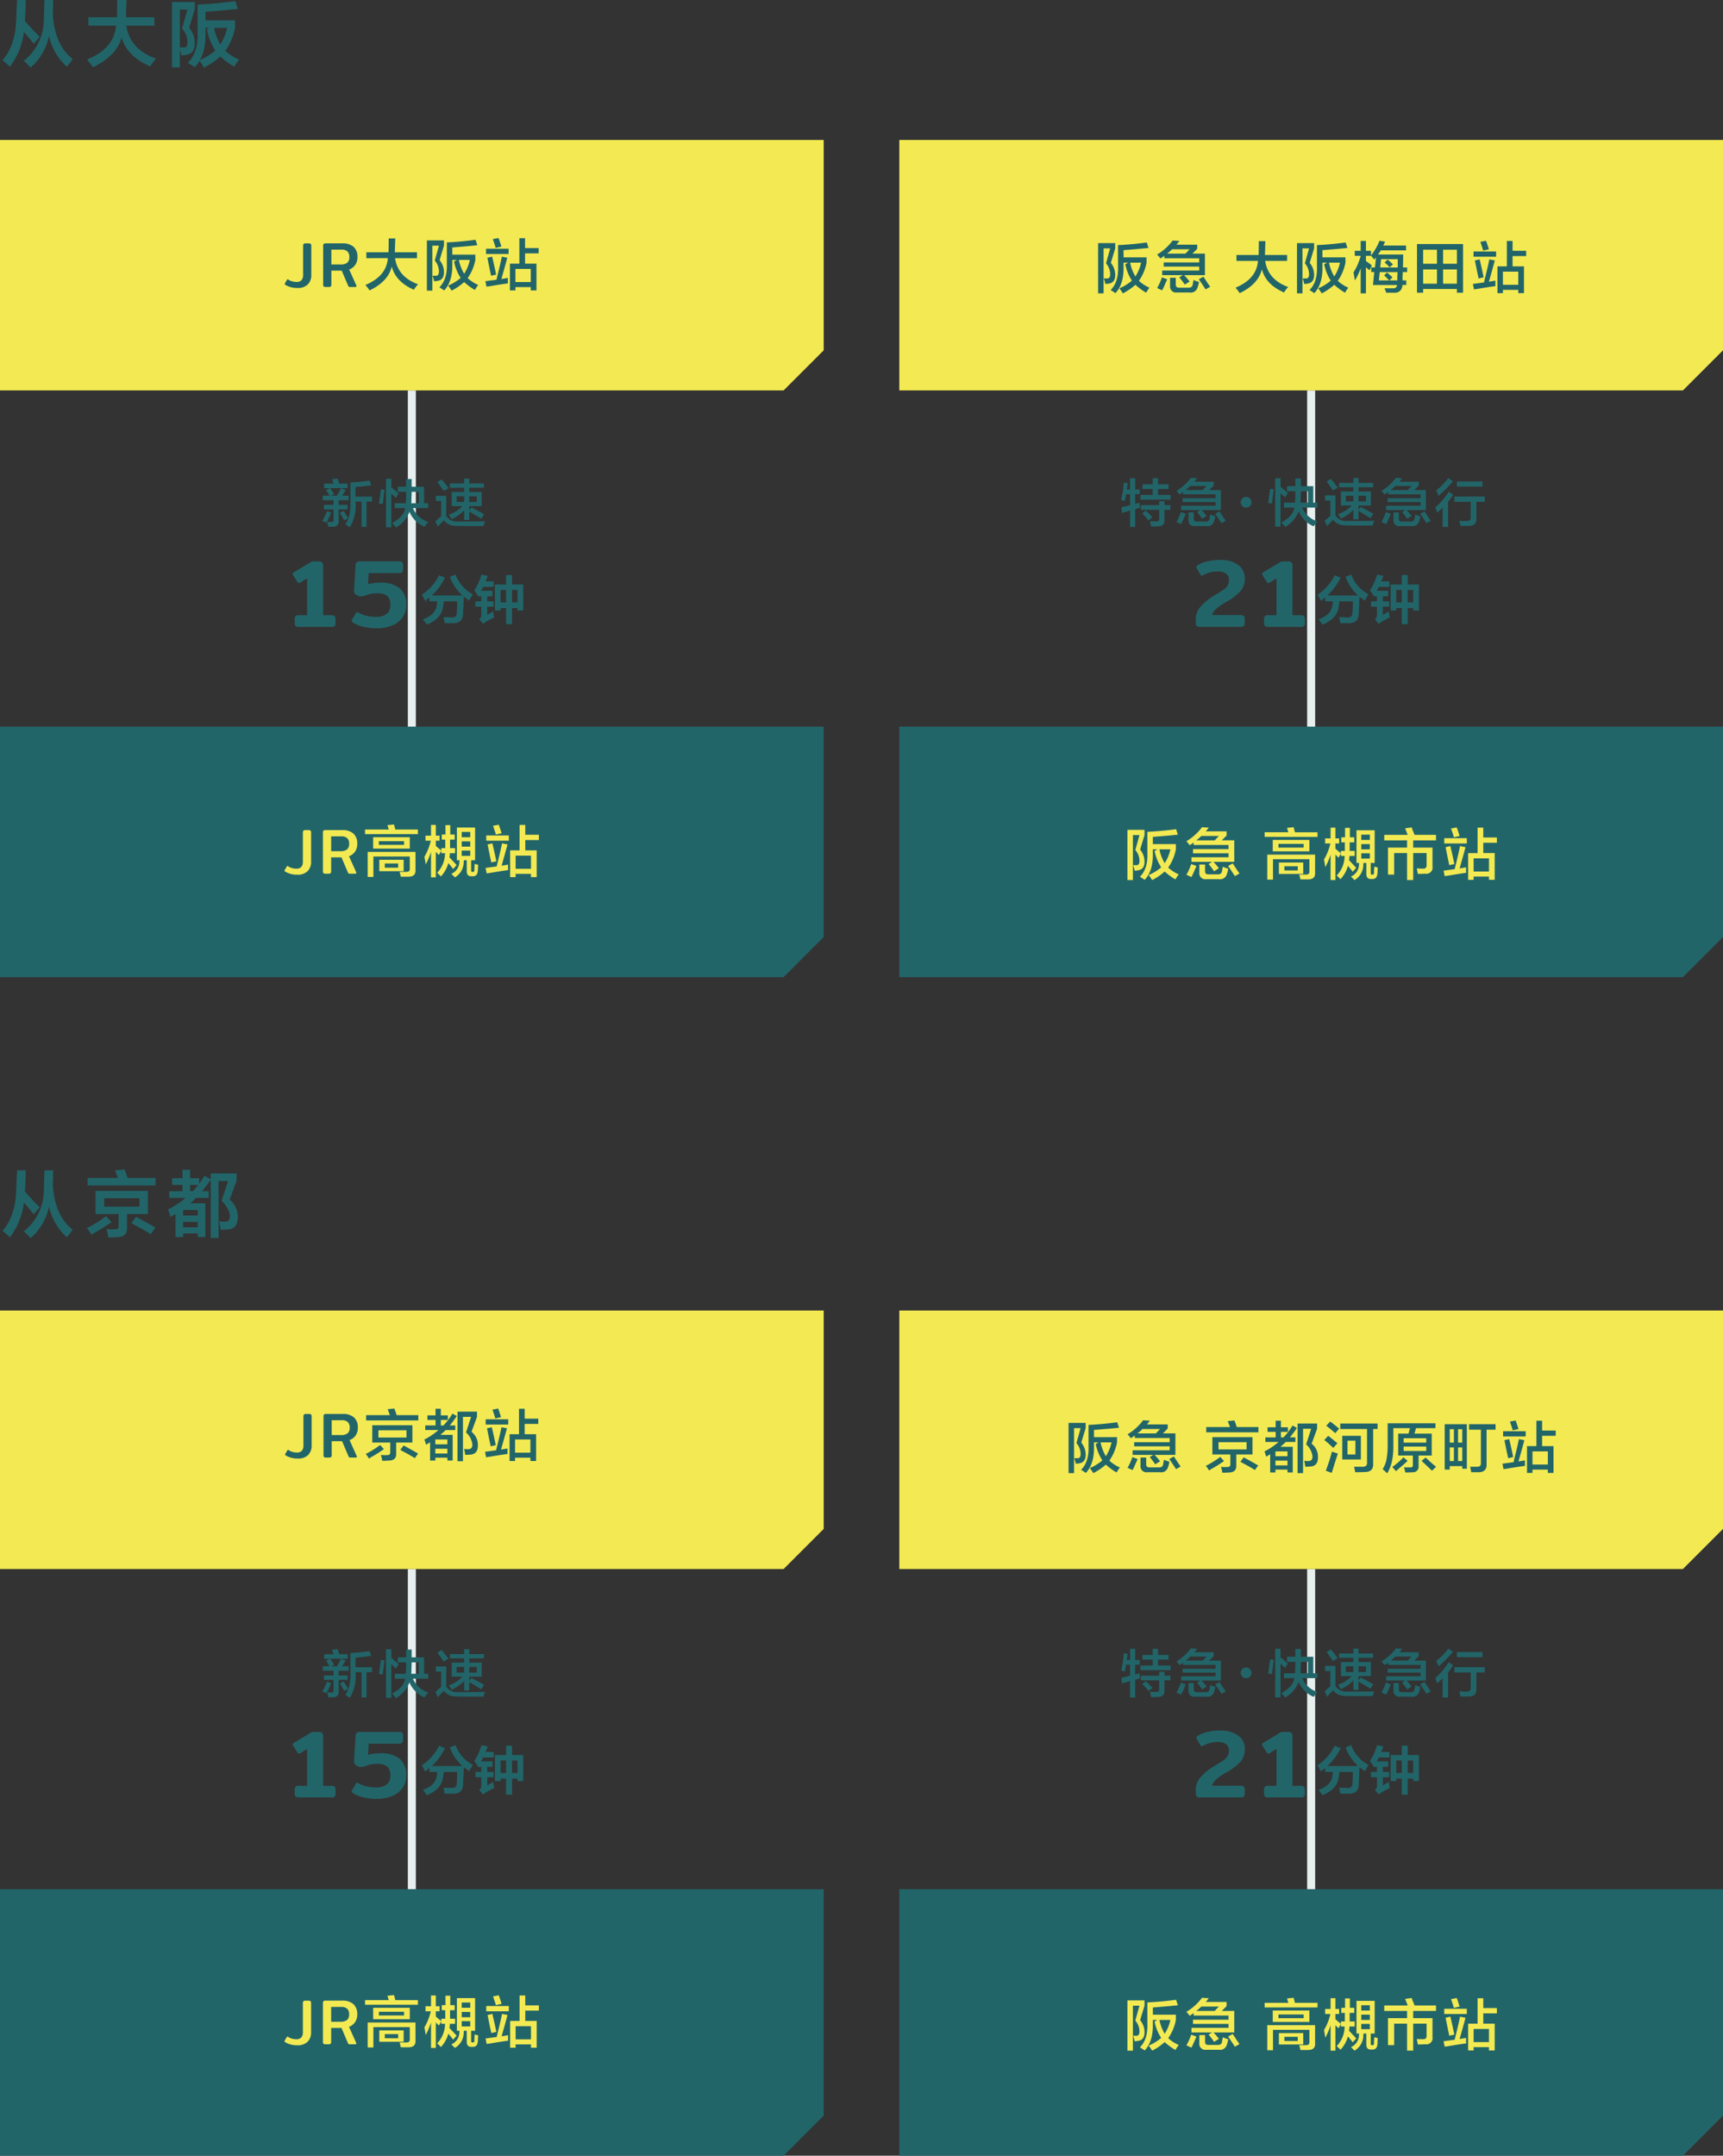 <svg xmlns="http://www.w3.org/2000/svg" viewBox="0 0 429.737 537.449"><rect x="0" y="0" width="429.737" height="537.449" fill="#333333" stroke="none"/><defs><style>.a{fill:none;stroke:#e8efef;stroke-width:2px}.a,.c{stroke-miterlimit:10}.b,.c{fill:#226569}.c{stroke:#226569;stroke-width:.2px}.d{fill:#f3ea53}</style></defs><path class="a" d="M102.72 181.162V97.338M327.017 181.162V97.338M102.72 471v-79.824M327.017 471v-79.824"/><path class="b" d="M81.41 130.283l-1.016-.406a16.4 16.4 0 001.168-2.438l1.016.356a19.629 19.629 0 01-1.168 2.488zm-.559-8.582v-1.117h2.336l-.152-.457a2.994 2.994 0 00-.254-.66l1.422-.153.406 1.27h2.082v1.116h-4.367q.507.663 1.015 1.473l-.761.406h1.472q.3-.507.864-1.574c-.035.068.016-.016.152-.254l1.168.406q-.457.762-.914 1.422h1.625v1.121h-2.488v1.168h2.234v1.117h-2.234v2.844a1.259 1.259 0 01-1.372 1.473h-.507a5.787 5.787 0 01-.661.051l-.152-.61c-.068-.3-.119-.525-.152-.66a6.149 6.149 0 00.914.051c.473.033.693-.152.66-.559v-2.59H80.8v-1.117h2.387V124.7H80.5v-1.12h1.726l-.3-.457a10.716 10.716 0 00-.609-.914l.965-.508zm5.027 8.024q-.3-.458-.812-1.371a9.632 9.632 0 00-.305-.508l.965-.457a4.313 4.313 0 01.356.609q.506.762.761 1.219zm4.322 1.625v-6.3h-1.529v.2a10.264 10.264 0 01-1.421 6.195c-.1-.068-.289-.185-.559-.355-.237-.17-.424-.305-.559-.407q1.371-1.774 1.27-5.535v-4.875q2.284-.1 4.773-.457l.407 1.168q-1.017.153-3 .356c-.406.035-.71.068-.914.1v2.387h4.114v1.219h-1.368v6.3zM95.465 125.662a4.547 4.547 0 00-.965-.1q.153-.863.356-2.489l.152-1.066.914.1q-.1.56-.254 1.93-.152 1.119-.203 1.625zm3.25-1.523q-.609-.61-1.117-1.067v8.379h-1.32v-12.086H97.6v2.335l.1-.152q.811.711 1.726 1.472zm-.254 2.539v-1.219h2.739q.1-1.116.1-2.844h-2.077v-1.269h2.082v-1.93h1.371v1.93h3.1v4.113h1.016v1.219h-3.809a6.35 6.35 0 003.809 3.453c-.069.1-.17.236-.305.406a4.1 4.1 0 00-.61.813 7 7 0 01-3.757-3.758 7.5 7.5 0 01-3.352 3.91c-.1-.135-.288-.356-.558-.66a3.554 3.554 0 01-.407-.457q2.944-1.573 3.25-3.707zm5.993-4.063h-1.778c0 .34-.017.813-.051 1.422 0 .645-.017 1.117-.05 1.422h1.879zM109.215 131.3l-.61-1.27a12.688 12.688 0 011.118-1.066 3.166 3.166 0 00.3-.254v-3.81h-1.32v-1.269h2.59v4.976a3.013 3.013 0 002.793 1.422q4.924 0 6.906-.05c-.17.439-.3.83-.406 1.167h-4.266q-1.626 0-2.59-.05a3.581 3.581 0 01-3-1.371 12.193 12.193 0 00-1.422 1.472c-.026.033-.06.069-.093.103zm1.473-8.887q-.357-.507-1.168-1.676c-.17-.236-.3-.422-.407-.558l1.067-.66c.1.136.27.355.508.66q.862 1.066 1.167 1.523zm1.523-.812v-1.067h3.555v-1.219h1.269v1.219h3.656v1.066h-3.656v1.066h3.1v3.5h-3.1v1.066l.559-.711q1.32.663 3.148 1.676l-.711 1.117q-.56-.354-2.031-1.218-.66-.405-.965-.61v2.133h-1.269v-2.387a9.9 9.9 0 01-3.1 2.184c-.068-.1-.187-.287-.356-.559a4.4 4.4 0 01-.355-.558 7.927 7.927 0 003.4-2.133h-2.691v-3.5h3.1V121.6zm1.676 2.132v1.422h1.879v-1.422zm5.027 0h-1.879v1.422h1.879zM73.732 156.056a1.042 1.042 0 01-.228-.756v-.912a.861.861 0 011.032-1.008H76.6v-9.192l-1.7 1.056a.484.484 0 01-.312.1.387.387 0 01-.36-.217L73.1 143.4a.636.636 0 01-.1-.312.434.434 0 01.264-.385l4.152-2.5a1.325 1.325 0 01.408-.191 2.416 2.416 0 01.552-.048H79.5a.926.926 0 011.08 1.056v12.36h2.088a1.081 1.081 0 01.792.227 1.127 1.127 0 01.216.781v.912a.83.83 0 01-1.008.983h-8.132a1.123 1.123 0 01-.804-.227zM90.565 156.248a7.64 7.64 0 01-2.592-1.092.473.473 0 01-.24-.385.752.752 0 01.144-.408l.864-1.488q.144-.264.336-.264a1.028 1.028 0 01.408.168 7.367 7.367 0 001.884.733 9.891 9.891 0 002.412.275 4.187 4.187 0 002.652-.731 2.632 2.632 0 00.924-2.2 2.828 2.828 0 00-.78-2.279 3.723 3.723 0 00-2.412-.648 7.4 7.4 0 00-3.048.552 3.1 3.1 0 01-1.056.192 1.962 1.962 0 01-1.3-.42 1.371 1.371 0 01-.456-1.213l.384-6.143a1.139 1.139 0 01.276-.709 1.087 1.087 0 01.78-.227h9.744a.861.861 0 011.032 1.008v.887a1.128 1.128 0 01-.228.793 1.081 1.081 0 01-.8.24h-7.536l-.168 2.76a9.462 9.462 0 011.4-.277 12.7 12.7 0 011.62-.107 7.681 7.681 0 014.8 1.32 5.068 5.068 0 011.7 4.271 5.2 5.2 0 01-.924 3.084 5.812 5.812 0 01-2.592 2 9.852 9.852 0 01-3.828.7 14.21 14.21 0 01-3.4-.392z"/><path class="c" d="M106.507 155.611q-.508-.711-.863-1.168 3.1-1.116 3.4-3.605a4.739 4.739 0 00.1-1.016h-1.929v-1.117q-.508.457-1.117.914a2.5 2.5 0 00-.2-.305 10.622 10.622 0 00-.558-1.015 12.212 12.212 0 004.215-4.774l1.269.559a14.4 14.4 0 01-3.4 4.469h8.176q-.052.711-.1 2.386-.1 1.475-.1 2.082-.053 2.286-2.438 2.235h-1.98a8.577 8.577 0 00-.254-1.27h.914c.508.035.88.051 1.117.051q1.218.051 1.269-1.269.1-1.624.1-2.946h-3.555a4.3 4.3 0 01-.05.559 6.041 6.041 0 01-.1.609q-.21 3.047-3.916 4.621zm10.461-6.043a11.331 11.331 0 01-4.621-5.687l1.218-.508a9.03 9.03 0 004.215 4.824q-.203.403-.812 1.371zM119.226 148.35q-.153-.253-.61-.864a2.162 2.162 0 01-.2-.3 13.919 13.919 0 001.727-3.809l1.371.254a3.2 3.2 0 00-.2.559q-.255.559-.356.863h2.082v1.168h-2.59q-.3.559-.66 1.168h2.945v1.168h-1.32v1.472h1.574v1.118h-1.574v2.336q.3-.153 1.016-.61c.236-.135.406-.236.508-.305v.1a8.477 8.477 0 00.2 1.219 19.917 19.917 0 00-2.032 1.066q-.355.254-.609.457l-.812-1.015a1.308 1.308 0 00.457-1.016v-2.234h-1.473v-1.118h1.473v-1.472h-.864v-.255a.044.044 0 00-.053.05zm7.109 7.16v-4.01h-1.574v.609h-1.219v-6.3h2.793v-2.336h1.265v2.336h2.8v6.3h-1.218v-.609H127.6v4.012zm-1.574-8.531v3.3h1.574v-3.3zm4.418 0H127.6v3.3h1.575z"/><path class="b" d="M195.439 243.611H0v-62.449h205.439v52.449l-10 10z"/><path class="d" d="M71.106 217.282a.235.235 0 01-.144-.208.445.445 0 01.08-.224l.464-.784c.064-.107.128-.16.192-.16a.33.33 0 01.208.1 3 3 0 00.9.408 4 4 0 001.12.153 1.556 1.556 0 001.224-.441 1.959 1.959 0 00.392-1.336v-7.248a.612.612 0 01.144-.448.637.637 0 01.464-.144h.832a.637.637 0 01.464.144.612.612 0 01.144.448v7.248a3.283 3.283 0 01-.864 2.392 3.462 3.462 0 01-2.592.888 5.622 5.622 0 01-3.028-.788zM80.681 217.682a.607.607 0 01-.137-.432v-9.712a.634.634 0 01.137-.448.6.6 0 01.456-.144h4.175a4.111 4.111 0 012.825.865 3.253 3.253 0 01.967 2.559 3.366 3.366 0 01-.527 1.912 3.21 3.21 0 01-1.536 1.193l1.775 3.935a.392.392 0 01.049.176q0 .24-.288.24h-1.312a.623.623 0 01-.305-.056.5.5 0 01-.175-.232l-1.617-3.792h-2.575v3.5a.611.611 0 01-.136.432.636.636 0 01-.473.144h-.847a.6.6 0 01-.456-.14zm4.219-5.472a2.581 2.581 0 001.648-.432 1.718 1.718 0 00.529-1.408 1.84 1.84 0 00-.48-1.407 2.071 2.071 0 00-1.456-.449h-2.548v3.7zM91.049 207.958v-1.148h5.906l-.328-1.094 1.641-.164q.163.6.328 1.258h5.633v1.148zm.656 10.664v-6.234h11.922v4.593q.054 1.532-1.641 1.586h-2.023a10.21 10.21 0 00-.219-.929.916.916 0 01-.055-.274h1.532q1.038.054.984-.765v-3.063h-9.078v5.086zm1.367-7.055v-2.843h9.133v2.843zm1.422-1.859v.93h6.289v-.93zm.11 7.492v-2.844h6.07v2.844zm1.367-1.914v1.039h3.336v-1.039zM109.466 213.153l-.766-.765v6.343h-1.2v-6.343a18.692 18.692 0 01-1.312 3.117q-.165-.984-.329-1.914a13.612 13.612 0 001.586-3.992h-1.315v-1.258h1.37v-2.68h1.2v2.68h.93v1.259h-.93v1.312l1.367 1.149zm.711-3.828v-1.258h.929v-2.351h1.2v2.351h1.094v1.258h-1.148v2.133h1.258v1.258h-1.31a4.777 4.777 0 01-.109 1.039l1.805 1.914-.875.984q-.494-.655-1.2-1.476a7.923 7.923 0 01-1.859 3.336 4.652 4.652 0 00-.6-.6l-.328-.328a7.094 7.094 0 001.966-4.869h-.93v-1.258h.985v-2.133zm7.437 9.133q-1.2.054-1.2-1.258v-2.734h-.714a5.184 5.184 0 00-.054.82 4.432 4.432 0 01-2.188 3.445l-.875-.875a3.356 3.356 0 001.969-2.625l.054-.765h-.656v-8.149h4.539v8.149h-.984v2.57q0 .382.328.328h.109c.219.036.347-.091.383-.383v-.656c.036-.364.055-.675.055-.929a1.255 1.255 0 01.437.109 1.827 1.827 0 01.438.109c0 .183-.019.474-.055.875a3.6 3.6 0 01-.054.821q-.165 1.147-1.149 1.148zm-2.461-11.047v1.313h2.133v-1.313zm0 2.352v1.312h2.133v-1.312zm0 2.3v1.312h2.133v-1.315zM121.383 217.747l-.273-1.367q1.313-.163.328-.055.984-.109 2.461-.328.109-.6.383-1.641.71-2.9.929-4.1l1.368.273q-.657 2.462-1.477 5.305l1.641-.273a8.4 8.4 0 000 1.367q-1.368.164-4.594.711a9.154 9.154 0 00-.766.108zm-.109-8.148v-1.313h5.633v1.314zm1.258 5.414q-.111-.548-.328-1.532-.384-1.914-.6-2.953l1.2-.273q.657 2.788.985 4.484zm1.148-6.946a1.7 1.7 0 01-.109-.382q-.219-.711-.6-1.805l1.422-.274q.382 1.04.711 2.133zm3.555 10.61v-6.672h2.351v-6.344h1.422v2.461h3.392v1.313h-3.391v2.57h2.844v6.672h-1.423v-.821h-3.83v.821zm1.367-5.36v3.283h3.828v-3.282zM195.439 391.176H0v-64.449h205.439v54.449l-10 10z"/><path class="b" d="M71.249 362.847a.235.235 0 01-.145-.208.436.436 0 01.081-.224l.463-.784c.065-.107.128-.16.193-.16a.338.338 0 01.208.095 3.009 3.009 0 00.895.409 4.051 4.051 0 001.12.152 1.559 1.559 0 001.224-.44 1.956 1.956 0 00.393-1.336V353.1a.615.615 0 01.143-.448.638.638 0 01.464-.144h.832a.639.639 0 01.465.144.611.611 0 01.144.448v7.248a3.285 3.285 0 01-.865 2.392 3.461 3.461 0 01-2.592.888 5.625 5.625 0 01-3.023-.781zM80.823 363.247a.609.609 0 01-.136-.433V353.1a.632.632 0 01.136-.448.6.6 0 01.456-.144h4.176a4.113 4.113 0 012.824.864 3.256 3.256 0 01.968 2.56 3.367 3.367 0 01-.528 1.912 3.208 3.208 0 01-1.536 1.192l1.776 3.936a.4.4 0 01.048.175c0 .161-.1.241-.288.241h-1.312a.633.633 0 01-.3-.056.49.49 0 01-.176-.232l-1.616-3.792h-2.58v3.5a.614.614 0 01-.136.433.633.633 0 01-.472.144h-.848a.6.6 0 01-.456-.138zm4.216-5.473a2.583 2.583 0 001.648-.431 1.718 1.718 0 00.528-1.408 1.842 1.842 0 00-.48-1.408 2.072 2.072 0 00-1.456-.448h-2.544v3.695zM92.027 363.64c-.073-.11-.2-.31-.382-.6a4.842 4.842 0 00-.438-.547 23.5 23.5 0 003.609-2.242l.93 1.039a36.21 36.21 0 01-3.226 2.024zm-.711-9.516v-1.312h5.907a3.961 3.961 0 00-.274-.766 5.921 5.921 0 00-.273-.711l1.695-.164.164.492a9.854 9.854 0 01.383 1.149h5.414v1.312zm1.532 5.523v-4.32h10.007v4.32h-4.046v2.68q.11 1.751-1.75 1.805c-.183 0-.474.018-.875.055h-.875a4.5 4.5 0 00-.329-1.422h.493a4.441 4.441 0 00.984 0q.93.054.875-.711v-2.407zm1.531-3.062v1.805h7v-1.805zm9.078 6.945q-1.094-.709-3.172-1.8-.273-.165-.437-.274l.82-1.094q2.187 1.2 3.609 2.024zM106.606 354.015v-1.149h2.024v-1.64h1.312v1.64h1.75v1.149h-1.75v1.367h.657a16.558 16.558 0 002.242-2.953l1.094.6a26.353 26.353 0 01-1.75 2.352h1.367v1.148h-2.406q-.657.657-1.313 1.2h3.067v6.4h-1.313v-.711h-3.008v.711h-1.312v-4.539l-.985.6-.164-.492c-.109-.364-.2-.638-.273-.82a15.88 15.88 0 003.5-2.352h-3.285v-1.148h2.57v-1.367zm1.969 4.867v1.2h3.008v-1.2zm0 2.3v1.2h3.008v-1.2zm5.525 3.118v-12.363h4.867v1.312l-1.367 3.719a4.079 4.079 0 011.586 3.281q.054 2.3-1.914 2.406-.657.056-1.258.055a7.431 7.431 0 00-.274-1.477 6.689 6.689 0 001.094.055q.984 0 .984-1.148a4.763 4.763 0 00-1.586-3.008l1.258-3.883h-2.023V364.3zM121.24 363.312l-.273-1.368q1.313-.164.328-.054.984-.109 2.461-.328.109-.6.383-1.641.71-2.9.929-4.1l1.368.274q-.657 2.46-1.477 5.3l1.641-.273a8.4 8.4 0 000 1.367q-1.368.165-4.594.711-.492.056-.766.112zm-.109-8.149v-1.312h5.633v1.312zm1.258 5.414q-.111-.546-.328-1.531-.383-1.912-.6-2.953l1.2-.274q.657 2.79.984 4.485zm1.148-6.945a1.675 1.675 0 01-.109-.383q-.219-.711-.6-1.805l1.422-.273q.382 1.039.711 2.133zm3.555 10.609v-6.672h2.351v-6.343h1.422v2.461h3.391V355h-3.391v2.57h2.844v6.672h-1.422v-.82h-3.828v.82zm1.367-5.359v3.281h3.828v-3.281z"/><path class="d" d="M419.737 97.338H224.298V34.889h205.439v52.449l-10 10z"/><path class="b" d="M273.885 73.139V60.615h4.265v1.313l-1.093 3.609a4.707 4.707 0 011.093 3.008q0 1.86-1.476 2.133a4.056 4.056 0 01-.985.109 9.731 9.731 0 00-.328-1.2.416.416 0 01-.054-.164h.875q.711 0 .711-1.094a4.174 4.174 0 00-1.039-2.68l1.039-3.718h-1.641v11.208zm6.179 0q-.108-.165-.328-.493-.327-.492-.547-.765a11.734 11.734 0 003.118-1.914 11.486 11.486 0 01-1.641-4.1l.711-.383h-1.148v.985q.11 4.322-2.024 6.617a1.265 1.265 0 00-.273-.164 7.382 7.382 0 00-.93-.6q2.025-2.022 1.859-5.906v-5.309q3.555-.163 7.164-.656l.438 1.367q-2.625.275-6.234.547v1.8h5.742v1.312a11.654 11.654 0 01-1.914 4.539 9.221 9.221 0 002.625 1.7 10.418 10.418 0 00-.821 1.258 15.569 15.569 0 01-2.679-1.969 15.038 15.038 0 01-3.118 2.134zm4.54-7.657h-2.735a10.966 10.966 0 001.313 3.446 10.33 10.33 0 001.418-3.446zM289.861 68.6v-1.149h9.239v-.984h-8.86v-1.039h8.86v-1.039h-8.7v-.6l-.984.656q-.382-.492-.82-.984a13.489 13.489 0 003.882-3.5l1.7.109a3.492 3.492 0 00-.274.328 6.778 6.778 0 01-.492.6h5.195v1.039l-1.2 1.2h3.117V68.6h-5.194q.274.273.711.765l.656.821-1.2.765a21.425 21.425 0 00-1.367-1.8l.87-.551zm0 3.773a4.023 4.023 0 00-.437-.164 6.491 6.491 0 00-.82-.383 16.133 16.133 0 001.2-2.68l1.312.493q-.108.273-.383.82a20.433 20.433 0 01-.872 1.914zm6.839-10.227h-4.375a11.484 11.484 0 01-1.258 1.094h4.594zm-3.175 10.774a1.475 1.475 0 01-1.695-1.641v-2.023h1.422V70.9q-.054.876.984.821h2.078q.931.054 1.149-.656a2.252 2.252 0 01.055-.383q.11-.547.164-.875a7.792 7.792 0 001.367.492 3.748 3.748 0 00-.11.492 6.825 6.825 0 01-.273.93 1.735 1.735 0 01-1.969 1.2zm7.164-.766q-.272-.438-.82-1.258t-.875-1.257l1.149-.657q.383.549 1.039 1.586c.292.4.51.711.656.93zM308.386 65.045v-1.477h5.523q.054-1.2.055-3.445h1.64l-.109 3.445h5.524v1.477h-5.469q.709 4.7 5.742 6.508a7.056 7.056 0 00-1.039 1.367q-4.539-1.969-5.524-5.8-.874 3.72-5.523 5.961-.164-.219-.6-.82a7.025 7.025 0 01-.437-.547q5.25-2.187 5.578-6.672zM323.486 73.139V60.615h4.266v1.313l-1.094 3.609a4.708 4.708 0 011.094 3.008q0 1.86-1.477 2.133a4.065 4.065 0 01-.984.109 10.291 10.291 0 00-.328-1.2.405.405 0 01-.055-.164h.875q.711 0 .711-1.094a4.18 4.18 0 00-1.039-2.68l1.039-3.718h-1.64v11.208zm6.18 0l-.328-.493q-.329-.492-.547-.765a11.711 11.711 0 003.117-1.914 11.468 11.468 0 01-1.64-4.1l.711-.383h-1.149v.985q.108 4.322-2.023 6.617a1.31 1.31 0 00-.274-.164 7.462 7.462 0 00-.929-.6q2.022-2.022 1.859-5.906v-5.309q3.553-.163 7.164-.656l.437 1.367q-2.625.275-6.234.547v1.8h5.742v1.312a11.654 11.654 0 01-1.914 4.539 9.221 9.221 0 002.625 1.7 10.4 10.4 0 00-.82 1.258 15.542 15.542 0 01-2.68-1.969 15.111 15.111 0 01-3.117 2.134zm4.539-7.657h-2.734a10.917 10.917 0 001.312 3.446 10.33 10.33 0 001.422-3.446zM342.761 64.717l-.821-.985v.055h-1.257V65.1a2.709 2.709 0 01.273.164q.546.384 1.2.929l-.6 1.2-.875-.765v6.508h-1.311V66.9a17.262 17.262 0 01-1.422 3.008 3.472 3.472 0 01-.109-.492c-.11-.692-.2-1.185-.274-1.477a14.892 14.892 0 001.805-4.156h-1.476v-1.254h1.476v-2.461h1.313v2.461h1.257v1.149a14.223 14.223 0 002.133-3.664l1.367.218a5.7 5.7 0 01-.437.985h5.687v1.2h-6.29a2.377 2.377 0 01-.164.273q-.164.221-.547.766h6.289l-.054 3.227h1.039v1.148h-1.093c0 .256-.018.62-.055 1.094v.984h.93v1.149h-.984a1.805 1.805 0 01-2.024 1.914h-2.023a1.708 1.708 0 00-.055-.274 9.049 9.049 0 01-.328-.82h2.023q.986.054 1.094-.82h-6.015l.328-3.227H342v-1.145h.93l.273-2.516-.109.109a1.719 1.719 0 01-.333.438zm5.742 5.2v-.93q.054-.763.055-1.148h-4.43l-.219 2.078h2.57q-.6-.656-1.257-1.258l.711-.711a14.476 14.476 0 011.367 1.2l-.766.766zm.109-3.226v-2.084h-4.156l-.219 2.079zm-2.023-.055a15.2 15.2 0 00-1.094-1.094c.036.073-.018.037-.164-.109l.766-.711a10.4 10.4 0 011.039.929l.273.274zM353.416 72.975V60.834H364.9v12.141h-1.531v-.93h-8.422v.93zm1.531-10.719v3.5h3.446v-3.5zm0 4.922v3.554h3.446v-3.554zm8.422-4.922h-3.445v3.5h3.445zm-3.445 4.922v3.554h3.445v-3.554zM367.627 72.154l-.273-1.367q1.313-.164.328-.055.984-.108 2.461-.328.108-.6.382-1.64.71-2.9.93-4.1l1.367.274q-.656 2.46-1.476 5.3l1.64-.273a8.4 8.4 0 000 1.367q-1.368.163-4.593.711a10.25 10.25 0 00-.766.111zm-.109-8.148v-1.313h5.632v1.313zm1.257 5.414q-.111-.546-.328-1.531-.384-1.914-.6-2.953l1.2-.274q.656 2.788.984 4.484zm1.149-6.945a1.645 1.645 0 01-.11-.383q-.219-.711-.6-1.8l1.422-.273q.381 1.039.711 2.132zm3.555 10.609v-6.672h2.351v-6.344h1.422v2.461h3.391v1.313h-3.391v2.57h2.848v6.672h-1.422v-.82h-3.828v.82zm1.367-5.359v3.281h3.828v-3.281zM419.737 243.611H224.298v-62.449h205.439v52.449l-10 10z"/><path class="d" d="M281.19 219.412v-12.523h4.266v1.311l-1.094 3.61a4.708 4.708 0 011.094 3.007q0 1.861-1.477 2.133a4.057 4.057 0 01-.984.11 10.3 10.3 0 00-.328-1.2.405.405 0 01-.055-.164h.875q.711 0 .711-1.093a4.178 4.178 0 00-1.039-2.68l1.041-3.723h-1.64v11.211zm6.18 0l-.328-.492q-.329-.492-.547-.766a11.685 11.685 0 003.117-1.914 11.462 11.462 0 01-1.64-4.1l.711-.383h-1.149v.984q.108 4.322-2.023 6.617a1.357 1.357 0 00-.274-.164 7.312 7.312 0 00-.929-.6q2.022-2.024 1.859-5.906v-5.305q3.554-.165 7.164-.656l.438 1.367q-2.625.273-6.235.547v1.8h5.742v1.313a11.667 11.667 0 01-1.914 4.539 9.218 9.218 0 002.625 1.7 10.562 10.562 0 00-.82 1.258 15.438 15.438 0 01-2.68-1.969 15.033 15.033 0 01-3.117 2.13zm4.539-7.656h-2.734a10.911 10.911 0 001.312 3.445 10.324 10.324 0 001.422-3.445zM297.167 214.873v-1.148h9.242v-.985h-8.859v-1.04h8.859v-1.039h-8.695v-.6l-.985.656q-.382-.492-.82-.985a13.465 13.465 0 003.883-3.5l1.7.11a3.132 3.132 0 00-.273.328 7.4 7.4 0 01-.492.6h5.195v1.04l-1.2 1.2h3.117v5.359h-5.195c.181.183.419.438.711.766l.656.82-1.2.766a21.7 21.7 0 00-1.367-1.805l.875-.547zm0 3.773a4.4 4.4 0 00-.438-.164 6.253 6.253 0 00-.82-.382 16.17 16.17 0 001.2-2.68l1.313.492q-.11.274-.383.82a20.573 20.573 0 01-.872 1.914zM304 208.42h-4.375a11.688 11.688 0 01-1.258 1.094h4.594zm-3.172 10.773a1.474 1.474 0 01-1.695-1.64v-2.024h1.422v1.641c-.037.584.291.856.984.82h2.078c.619.036 1-.181 1.149-.656a2.246 2.246 0 01.054-.383c.073-.364.127-.656.164-.875a7.741 7.741 0 001.367.492 3.386 3.386 0 00-.109.493 6.955 6.955 0 01-.273.929 1.735 1.735 0 01-1.969 1.2zm7.164-.765q-.274-.438-.82-1.258t-.875-1.258l1.148-.656q.382.548 1.039 1.586.436.6.657.929zM315.417 208.639v-1.149h5.906L321 206.4l1.641-.164q.163.6.328 1.258h5.631v1.149zm.656 10.664v-6.235H328v4.594q.054 1.531-1.641 1.586h-2.023a9.883 9.883 0 00-.219-.93.9.9 0 01-.054-.273h1.531q1.038.054.984-.766v-3.062H317.5v5.083zm1.367-7.055V209.4h9.133v2.844zm1.422-1.859v.929h6.289v-.929zm.11 7.492v-2.844h6.07v2.844zm1.367-1.914v1.039h3.336v-1.039zM333.834 213.834l-.766-.766v6.344h-1.2v-6.344a18.585 18.585 0 01-1.312 3.118c-.11-.657-.219-1.294-.328-1.915a13.645 13.645 0 001.586-3.992H330.5v-1.258h1.367v-2.679h1.2v2.679H334v1.258h-.93v1.313l1.368 1.148zm.711-3.828v-1.258h.93V206.4h1.2v2.352h1.093v1.258h-1.148v2.133h1.258v1.257h-1.313a4.779 4.779 0 01-.109 1.04l1.805 1.914-.875.984q-.492-.657-1.2-1.477a7.915 7.915 0 01-1.86 3.336 4.7 4.7 0 00-.6-.6l-.329-.328a7.1 7.1 0 001.969-4.868h-.929v-1.257h.984v-2.133zm7.437 9.133q-1.2.054-1.2-1.258v-2.735h-.711a5.2 5.2 0 00-.054.821 4.429 4.429 0 01-2.188 3.445l-.875-.875a3.354 3.354 0 001.969-2.625l.055-.766h-.657V207h4.539v8.148h-.984v2.571q0 .382.328.328h.11c.218.036.346-.091.382-.383v-.656c.036-.364.055-.674.055-.93a1.27 1.27 0 01.438.11 1.88 1.88 0 01.437.109c0 .183-.019.475-.055.875a3.585 3.585 0 01-.054.82q-.165 1.149-1.149 1.149zm-2.461-11.047v1.308h2.133v-1.312zm0 2.351v1.313h2.133v-1.313zm0 2.3v1.313h2.133v-1.316zM345.25 209.514v-1.368h5.85q-.055-.163-.219-.546a11.059 11.059 0 00-.438-1.094l1.641-.219q.109.274.273.766a8.385 8.385 0 01.438 1.093h5.359v1.368h-5.687v1.8h4.812v4.7a1.541 1.541 0 01-1.8 1.805q-.874.054-1.86.055a11.179 11.179 0 00-.273-1.367c.583.037 1.094.054 1.531.054q.984.055.93-.929v-2.953h-3.336v6.726h-1.531v-6.726h-3.227v5.359h-1.533v-6.727h4.758v-1.8zM360.321 218.428l-.273-1.367q1.313-.165.328-.055.984-.108 2.461-.328.108-.6.383-1.641.709-2.9.929-4.1l1.368.273q-.657 2.462-1.477 5.305l1.641-.274a8.4 8.4 0 000 1.367q-1.368.165-4.594.711a9.316 9.316 0 00-.766.109zm-.109-8.149v-1.312h5.633v1.312zm1.258 5.414q-.111-.546-.328-1.531-.384-1.912-.6-2.953l1.2-.273q.657 2.788.985 4.484zm1.148-6.945a1.625 1.625 0 01-.109-.383q-.221-.71-.6-1.8l1.422-.274q.382 1.039.711 2.133zm3.555 10.609v-6.671h2.351v-6.344h1.422v2.458h3.391v1.312h-3.391v2.571h2.844v6.671h-1.422v-.82h-3.828v.82zM367.54 214v3.281h3.828V214zM419.737 391.176H224.298v-64.449h205.439v54.449l-10 10z"/><path class="b" d="M266.512 367.264V354.74h4.265v1.313l-1.093 3.609a4.707 4.707 0 011.093 3.008q0 1.86-1.476 2.133a4.007 4.007 0 01-.985.109 9.779 9.779 0 00-.328-1.2.416.416 0 01-.054-.164h.875c.474 0 .711-.363.711-1.094a4.172 4.172 0 00-1.04-2.68l1.04-3.718h-1.641v11.211zm6.179 0q-.108-.165-.328-.493-.327-.492-.547-.765a11.708 11.708 0 003.118-1.914 11.486 11.486 0 01-1.641-4.1l.711-.383h-1.149v.985q.111 4.322-2.023 6.617a1.265 1.265 0 00-.273-.164 7.5 7.5 0 00-.93-.6q2.025-2.02 1.859-5.906v-5.3q3.555-.164 7.164-.656l.438 1.367q-2.625.276-6.235.547v1.801h5.745v1.312a11.662 11.662 0 01-1.914 4.539 9.2 9.2 0 002.625 1.7 10.376 10.376 0 00-.821 1.258 15.569 15.569 0 01-2.679-1.969 15.038 15.038 0 01-3.12 2.124zm4.539-7.657h-2.73a10.966 10.966 0 001.313 3.446 10.291 10.291 0 001.417-3.446zM282.488 362.725v-1.149h9.242v-.984h-8.859v-1.039h8.859v-1.039h-8.695v-.6l-.984.656q-.382-.492-.821-.984a13.466 13.466 0 003.883-3.5l1.7.109a3.777 3.777 0 00-.274.328 6.778 6.778 0 01-.492.6h5.195v1.039l-1.2 1.2h3.117v5.36h-5.195c.183.183.42.437.711.765l.656.821-1.2.765a21.425 21.425 0 00-1.367-1.805l.875-.546zm0 3.773a4.023 4.023 0 00-.437-.164 6.61 6.61 0 00-.821-.383 16.1 16.1 0 001.2-2.68l1.312.493q-.108.274-.383.82a20.433 20.433 0 01-.871 1.916zm6.836-10.227h-4.375a11.378 11.378 0 01-1.258 1.094h4.594zm-3.172 10.774a1.475 1.475 0 01-1.695-1.641v-2.023h1.422v1.64q-.054.876.984.821h2.078q.932.056 1.149-.656a2.266 2.266 0 01.055-.383c.073-.364.127-.657.164-.875a7.792 7.792 0 001.367.492 3.748 3.748 0 00-.11.492 6.825 6.825 0 01-.273.93 1.734 1.734 0 01-1.969 1.2zm7.164-.766q-.272-.437-.82-1.258t-.875-1.257l1.149-.657q.382.549 1.039 1.586c.292.4.51.711.656.93zM301.56 366.607c-.074-.109-.2-.309-.383-.6a4.643 4.643 0 00-.438-.547 23.388 23.388 0 003.61-2.242l.929 1.039a36.017 36.017 0 01-3.226 2.023zm-.711-9.515v-1.313h5.906a3.98 3.98 0 00-.274-.765 5.921 5.921 0 00-.273-.711l1.695-.164.164.492a9.419 9.419 0 01.383 1.148h5.414v1.313zm1.531 5.523V358.3h10.008v4.32h-4.047v2.68q.109 1.75-1.75 1.805c-.183 0-.474.018-.875.054h-.875a4.515 4.515 0 00-.328-1.422h.492a4.209 4.209 0 00.984 0q.93.057.875-.711v-2.406zm1.531-3.062v1.8h7v-1.8zm9.078 6.945q-1.094-.711-3.172-1.805c-.182-.109-.328-.2-.437-.273l.82-1.094q2.187 1.2 3.61 2.024zM316.139 356.982v-1.148h2.023v-1.641h1.313v1.641h1.75v1.148h-1.75v1.368h.656a16.577 16.577 0 002.242-2.954l1.094.6a26.4 26.4 0 01-1.75 2.352h1.367v1.152h-2.406q-.657.657-1.313 1.2h3.063v6.4h-1.313v-.711h-3.008v.711H316.8v-4.539l-.984.6c-.038-.109-.092-.273-.165-.492-.109-.363-.2-.637-.273-.82a15.892 15.892 0 003.5-2.352h-3.281v-1.147h2.57v-1.368zm1.968 4.868v1.2h3.008v-1.2zm0 2.3v1.2h3.008v-1.2zm5.524 3.118V354.9h4.869v1.313l-1.367 3.719a4.079 4.079 0 011.586 3.281q.054 2.3-1.914 2.406-.657.056-1.258.055a7.53 7.53 0 00-.274-1.477 6.8 6.8 0 001.094.055q.984 0 .985-1.149a4.768 4.768 0 00-1.586-3.007l1.257-3.883H325v11.047zM332.529 360.975q-1.147-1.094-2.242-1.969l.984-1.039q1.095.821 2.3 1.859zm-.383 6.234l-1.476-.547a42.444 42.444 0 001.53-4.762l1.477.492q-.382 1.149-1.2 3.774a47.51 47.51 0 01-.331 1.043zm.875-9.9q-1.148-1.038-2.242-1.86l.985-1.039q.492.329 1.422 1.094.548.44.82.656zm1.258-1.04V354.9h9.3v1.367h-1.094v8.641q.111 2.079-2.078 2.078-.82.055-2.406.055a9.394 9.394 0 00-.219-1.094 1.635 1.635 0 01-.054-.273h2.023q1.313.055 1.2-1.094v-8.313zm.492 7.6v-5.906h4.649v5.906zm1.313-4.7v3.445h1.969v-3.444zM345.988 367.318a17.733 17.733 0 00-1.148-1.039 6.67 6.67 0 00.984-2.515 19.515 19.515 0 00.274-3.828v-5.086h11.922v1.2h-4.813a4.2 4.2 0 00-.164.437 8.017 8.017 0 01-.273.93h4.32v5.469h-3.281v2.734a1.346 1.346 0 01-1.477 1.422q-.492.055-1.859.055a4.279 4.279 0 00-.328-1.258h1.531q.711.056.711-.547v-2.406h-3.664v-5.466h2.57c.073-.219.164-.582.273-1.094 0 .11.038.02.11-.273h-4.156v4.156a18.236 18.236 0 01-.329 3.992 10.075 10.075 0 01-1.203 3.117zm2.188-.547c-.291-.328-.6-.673-.93-1.039a17.216 17.216 0 002.789-2.406l1.039.875q-.656.657-2.023 1.8c-.364.333-.651.589-.875.77zm1.914-8.2v1.094h5.633v-1.094zm0 2.078v1.094h5.633v-1.094zm7.055 6.016q-.765-.765-2.3-2.187l-.274-.274.985-.82q.438.384 1.257 1.148.932.821 1.368 1.149zM360.326 366.389v-11.321h5.524v11.1h-1.15v-.656h-3.117v.875zm1.258-10.063v3.336h1.039v-3.336zm0 4.539v3.391h1.039v-3.391zm3.117-4.539h-1.039v3.336h1.038zm-1.039 4.539v3.391h1.038v-3.391zm2.734-4.429v-1.368h6.618v1.368h-2.243v8.695q.057 1.8-1.859 1.914h-1.969a22.151 22.151 0 00-.273-1.367h1.641q1.094.055 1.039-.93v-8.312zM375 366.279l-.273-1.367q1.313-.163.328-.055.984-.108 2.461-.328.108-.6.382-1.64.711-2.9.93-4.1l1.367.274q-.656 2.46-1.476 5.3l1.64-.273a8.4 8.4 0 000 1.367q-1.368.163-4.593.711c-.328.039-.584.075-.766.111zm-.109-8.148v-1.313h5.632v1.313zm1.257 5.414a80.004 80.004 0 00-.328-1.531q-.384-1.914-.6-2.953l1.2-.274q.655 2.789.984 4.484zm1.152-6.945a1.64 1.64 0 01-.109-.383q-.221-.709-.6-1.805l1.422-.273q.382 1.039.711 2.132zm3.555 10.609v-6.672h2.345v-6.344h1.422v2.461h3.391v1.313h-3.391v2.57h2.844v6.672h-1.422v-.82h-3.828v.82zm1.367-5.359v3.281h3.828v-3.281z"/><path class="c" d="M8.431 10.725L5.9 7.7a17.962 17.962 0 01-3.446 8.79 15.9 15.9 0 00-1.687-1.476Q4 11.288 4.142 4.748c.046-.748.093-1.828.14-3.234.046-.608.071-1.1.071-1.477h1.968q0 .915-.07 2.391-.071 1.76-.141 2.883.773.843 2.391 2.6l1.266 1.267zM7.657 16.7l-.557-.561-.985-.985a13.21 13.21 0 004.917-10.406q.139-2.81.141-4.711h1.969v1.617q-.072 1.266-.071 1.9.49 7.737 4.922 11.179-.21.282-.633.914-.492.563-.7.844A14.325 14.325 0 0112.228 8.4a14.241 14.241 0 01-4.571 8.3zM22.164 6.3V4.4h7.1q.069-1.543.07-4.429h2.109L31.305 4.4h7.1v1.9h-7.03q.912 6.05 7.383 8.367a9.086 9.086 0 00-1.336 1.758q-5.838-2.532-7.1-7.453-1.125 4.784-7.1 7.664-.212-.282-.774-1.055a8.551 8.551 0 01-.562-.7q6.75-2.809 7.172-8.578zM43 16.7V.6h5.48v1.687l-1.406 4.641A6.055 6.055 0 0148.48 10.8q0 2.393-1.9 2.742a5.131 5.131 0 01-1.266.141 13.416 13.416 0 00-.422-1.547.527.527 0 01-.07-.211h1.125c.608 0 .914-.467.914-1.406a5.38 5.38 0 00-1.336-3.446l1.336-4.781h-2.11V16.7zm7.945 0c-.1-.14-.235-.351-.422-.633-.281-.422-.517-.75-.7-.984a15.035 15.035 0 004.008-2.461 14.7 14.7 0 01-2.11-5.273l.914-.493h-1.483v1.267q.139 5.556-2.6 8.508a1.668 1.668 0 00-.351-.211 9.563 9.563 0 00-1.2-.774q2.6-2.6 2.391-7.593V1.232q4.569-.21 9.211-.843l.562 1.757q-3.375.356-8.015.7V5.17h7.383v1.687a15 15 0 01-2.461 5.836 11.78 11.78 0 003.375 2.18 13.516 13.516 0 00-1.055 1.617 19.851 19.851 0 01-3.445-2.531 19.394 19.394 0 01-4.006 2.741zm5.836-9.844h-3.52a14.04 14.04 0 001.688 4.43 13.252 13.252 0 001.828-4.429z"/><path class="d" d="M195.439 97.338H0V34.889h205.439v52.449l-10 10z"/><path class="b" d="M71.159 71.009a.235.235 0 01-.144-.208.443.443 0 01.079-.225l.465-.783c.064-.107.128-.16.191-.16a.325.325 0 01.208.1 3.065 3.065 0 00.9.408 4.053 4.053 0 001.121.152 1.555 1.555 0 001.223-.44 1.961 1.961 0 00.392-1.336v-7.252a.619.619 0 01.144-.449.643.643 0 01.464-.143h.832a.644.644 0 01.465.143.619.619 0 01.144.449v7.248a3.275 3.275 0 01-.865 2.391 3.462 3.462 0 01-2.591.889 5.626 5.626 0 01-3.028-.784zM80.733 71.408a.6.6 0 01-.136-.431v-9.712a.636.636 0 01.136-.449.609.609 0 01.456-.143h4.176a4.115 4.115 0 012.824.864 3.256 3.256 0 01.968 2.56 3.369 3.369 0 01-.528 1.912 3.2 3.2 0 01-1.536 1.191l1.776 3.936a.4.4 0 01.048.176q0 .24-.288.24h-1.312a.617.617 0 01-.3-.057.487.487 0 01-.176-.231l-1.616-3.792h-2.58v3.5a.607.607 0 01-.136.431.629.629 0 01-.472.145h-.848a.6.6 0 01-.456-.14zm4.216-5.471a2.583 2.583 0 001.648-.432 1.718 1.718 0 00.528-1.408 1.842 1.842 0 00-.48-1.408 2.074 2.074 0 00-1.456-.449h-2.544v3.7zM91.368 64.364v-1.476h5.524q.054-1.2.054-3.446h1.641l-.109 3.446H104v1.476h-5.468q.711 4.7 5.742 6.508a7.056 7.056 0 00-1.039 1.367q-4.539-1.968-5.523-5.8-.876 3.72-5.524 5.961-.164-.218-.6-.82a6.684 6.684 0 01-.438-.547q5.25-2.187 5.579-6.672zM106.469 72.458V59.935h4.265v1.312l-1.093 3.609a4.709 4.709 0 011.093 3.008q0 1.86-1.476 2.133a4.068 4.068 0 01-.985.109 10.149 10.149 0 00-.328-1.2.426.426 0 01-.054-.164h.875q.71 0 .711-1.093a4.176 4.176 0 00-1.039-2.68l1.039-3.719h-1.641v11.208zm6.179 0l-.328-.492q-.327-.492-.547-.766a11.734 11.734 0 003.118-1.914 11.459 11.459 0 01-1.641-4.1l.711-.383h-1.149v.984q.11 4.32-2.023 6.617a1.37 1.37 0 00-.273-.164 7.307 7.307 0 00-.93-.6q2.023-2.024 1.859-5.907v-5.3q3.555-.165 7.164-.656l.438 1.367q-2.625.273-6.235.547v1.8h5.743V64.8a11.682 11.682 0 01-1.914 4.539 9.212 9.212 0 002.625 1.7 10.577 10.577 0 00-.821 1.258 15.478 15.478 0 01-2.679-1.969 15.015 15.015 0 01-3.118 2.13zm4.54-7.656h-2.735a10.955 10.955 0 001.313 3.445 10.345 10.345 0 001.422-3.447zM121.331 71.474l-.273-1.368q1.313-.163.328-.054.984-.11 2.461-.328.108-.6.382-1.641.711-2.9.93-4.1l1.367.274q-.656 2.462-1.476 5.305l1.64-.274a8.633 8.633 0 000 1.367q-1.367.165-4.593.711a8.75 8.75 0 00-.766.108zm-.109-8.149v-1.312h5.632v1.312zm1.257 5.414q-.109-.546-.328-1.531-.382-1.914-.6-2.953l1.2-.274q.656 2.79.984 4.485zm1.149-6.945a1.64 1.64 0 01-.109-.383q-.219-.709-.6-1.8l1.422-.273q.382 1.038.711 2.133zm3.555 10.606v-6.669h2.351v-6.343h1.422v2.461h3.391v1.312h-3.391v2.57h2.844V72.4h-1.422v-.82h-3.828v.82zm1.367-5.359v3.281h3.828v-3.278zM280.53 124.919l-.914-.3a20.177 20.177 0 00.66-4.265l.965.1q-.051.3-.1.863a3.44 3.44 0 00-.1.711h.813v-2.793h1.269v2.793h1.117v1.168h-1.12v2.438l1.117-.3q0 .762.051 1.27l-1.168.355v4.418h-1.269v-4.113q-.966.3-2.032.609l-.1-1.422a3.387 3.387 0 01.457-.1q.558-.1 1.676-.406v-2.743h-.965q-.154.905-.357 1.717zm4.418-3v-1.168h2.539v-1.524h1.321v1.524h2.64v1.168h-2.64v1.481h3.148v1.167h-7.516V123.4h3.047v-1.473zm-.406 5.18v-1.168h4.57v-.965h1.321v.965h1.467v1.169h-1.472v2.539q.05 1.572-1.575 1.574-.913.049-1.777.051-.051-.306-.152-.864a3.393 3.393 0 00-.1-.457 14.177 14.177 0 001.422.051c.609.033.9-.2.863-.711V127.1zm1.879 2.64a12.168 12.168 0 00-1.524-1.726l.864-.711a19.768 19.768 0 011.676 1.675zM294.593 127.153v-1.066h8.582v-.914h-8.227v-.965h8.227v-.965H295.1v-.558l-.914.609q-.357-.457-.762-.914a12.521 12.521 0 003.6-3.25l1.574.1a3.073 3.073 0 00-.253.305q-.1.153-.457.559h4.824v.965l-1.117 1.117h2.905v4.976h-4.824q.253.255.66.711l.609.762-1.117.711a20.062 20.062 0 00-1.269-1.676l.812-.508zm0 3.5a3.681 3.681 0 00-.406-.152 5.841 5.841 0 00-.762-.356 15.107 15.107 0 001.117-2.488l1.219.457c-.069.17-.187.424-.356.762a19.343 19.343 0 01-.812 1.781zm6.347-9.5h-4.062a10.961 10.961 0 01-1.168 1.016h4.266zm-2.945 10a1.369 1.369 0 01-1.574-1.523v-1.879h1.32v1.523q-.051.813.914.762h1.93c.575.033.931-.169 1.066-.61a2.147 2.147 0 01.051-.355c.068-.338.118-.609.152-.812a7.276 7.276 0 001.27.457 3.177 3.177 0 00-.1.457 6.589 6.589 0 01-.253.863 1.614 1.614 0 01-1.829 1.117zm6.652-.711q-.253-.407-.761-1.168c-.339-.508-.61-.9-.813-1.168l1.067-.609q.354.508.964 1.472c.271.374.474.661.61.864zM312.132 125.225a1.34 1.34 0 11-1.34-1.34 1.338 1.338 0 011.34 1.34zM317.245 125.528a4.49 4.49 0 00-.965-.1q.153-.862.356-2.489.1-.71.152-1.066l.914.1q-.1.559-.254 1.929c-.101.746-.17 1.288-.203 1.626zm3.25-1.523q-.609-.609-1.117-1.067v8.379h-1.32v-12.086h1.32v2.336l.1-.152q.813.712 1.727 1.473zm-.254 2.539v-1.219h2.742q.1-1.116.1-2.844H321v-1.269h2.082v-1.93h1.371v1.93h3.1v4.113h1.015v1.219h-3.808a6.348 6.348 0 003.809 3.456c-.068.1-.17.236-.3.406a4.127 4.127 0 00-.61.813 7.009 7.009 0 01-3.758-3.758 7.5 7.5 0 01-3.351 3.91c-.1-.136-.288-.355-.559-.66a3.459 3.459 0 01-.406-.457q2.944-1.573 3.25-3.707zm5.992-4.063h-1.777c0 .339-.018.813-.051 1.422a14.163 14.163 0 01-.051 1.422h1.879zM330.994 131.165l-.609-1.269a12.322 12.322 0 011.117-1.067 2.926 2.926 0 00.305-.254v-3.808h-1.321V123.5h2.59v4.977a3.017 3.017 0 002.793 1.422q4.924 0 6.906-.051c-.17.439-.3.829-.406 1.168H338.1q-1.626 0-2.59-.051a3.581 3.581 0 01-3-1.371 12.193 12.193 0 00-1.422 1.472c-.026.034-.061.065-.094.099zm1.473-8.887q-.357-.507-1.168-1.675-.255-.355-.406-.559l1.066-.66c.1.136.27.355.508.66q.862 1.067 1.168 1.523zm1.523-.812V120.4h3.555v-1.218h1.269v1.218h3.657v1.067h-3.657v1.066h3.1v3.5h-3.1v1.067l.559-.711q1.32.66 3.148 1.675l-.71 1.118q-.56-.356-2.032-1.219-.66-.407-.965-.61v2.133h-1.269V127.1a9.918 9.918 0 01-3.1 2.183q-.1-.151-.355-.558a4.5 4.5 0 01-.356-.559 7.95 7.95 0 003.4-2.133h-2.692v-3.5h3.1v-1.066zm1.676 2.133v1.422h1.879V123.6zm5.027 0h-1.879v1.422h1.879zM345.729 127.153v-1.066h8.582v-.914h-8.227v-.965h8.227v-.965h-8.075v-.558l-.914.609q-.356-.457-.761-.914a12.521 12.521 0 003.605-3.25l1.574.1a3.2 3.2 0 00-.254.305 6.84 6.84 0 01-.457.559h4.825v.965l-1.118 1.117h2.895v4.976h-4.824c.169.17.388.407.66.711l.609.762-1.117.711a20.093 20.093 0 00-1.27-1.676l.813-.508zm0 3.5a3.723 3.723 0 00-.407-.152 5.735 5.735 0 00-.761-.356 15.107 15.107 0 001.117-2.488l1.218.457q-.1.255-.355.762-.458 1.124-.812 1.781zm6.347-9.5h-4.062a10.961 10.961 0 01-1.168 1.016h4.265zm-2.945 10a1.369 1.369 0 01-1.574-1.523v-1.879h1.32v1.523q-.051.813.914.762h1.93c.575.033.93-.169 1.066-.61a2.147 2.147 0 01.051-.355q.1-.507.152-.812a7.276 7.276 0 001.27.457 3.046 3.046 0 00-.1.457 6.439 6.439 0 01-.254.863 1.613 1.613 0 01-1.828 1.117zm6.652-.711q-.255-.407-.762-1.168a25.26 25.26 0 00-.812-1.168l1.066-.609q.356.508.965 1.472c.271.374.474.661.61.864zM358.436 127.813q-.1-.354-.356-1.015a1.7 1.7 0 00-.1-.305 17.012 17.012 0 003.351-3.91l1.117.762a14.737 14.737 0 01-1.168 1.625l-.1.1v6.3h-1.371v-4.824a12.537 12.537 0 01-1.373 1.267zm.355-4.214a8.6 8.6 0 00-.609-1.321 15.489 15.489 0 003.047-3.1l1.167.812a30.1 30.1 0 01-3.605 3.61zm3.961 1.523V123.8h7.566v1.32h-2.082v4.113q.051 1.878-1.879 1.879h-2.082c-.1-.406-.2-.83-.3-1.269q.558.051 1.828.051 1.067 0 1.015-.915v-3.859zm.609-3.809v-1.269h6.4v1.269zM298.254 155.324v-1.1a4.609 4.609 0 011.116-2.892 13.476 13.476 0 013.491-2.869q1.68-1.008 2.341-1.475a3.372 3.372 0 00.984-1.02 2.726 2.726 0 00.324-1.392 1.843 1.843 0 00-.72-1.572 3.392 3.392 0 00-2.064-.541 7.436 7.436 0 00-3.6.912.833.833 0 01-.408.145q-.17 0-.336-.264l-.84-1.465a.732.732 0 01-.145-.407.49.49 0 01.241-.408 7.47 7.47 0 012.412-1 13.646 13.646 0 013.276-.372 7.416 7.416 0 014.464 1.224 4.052 4.052 0 011.68 3.48 4.551 4.551 0 01-1.092 3.084 13.647 13.647 0 01-3.468 2.628 13.414 13.414 0 00-2.472 1.692 3.156 3.156 0 00-1.128 1.643h7.128a1.038 1.038 0 01.791.241 1.167 1.167 0 01.216.792v.887a1.117 1.117 0 01-.216.781 1.074 1.074 0 01-.791.227h-10.249a.837.837 0 01-.935-.959zM315.5 156.056a1.042 1.042 0 01-.228-.756v-.912a.861.861 0 011.033-1.008h2.063v-9.192l-1.7 1.056a.483.483 0 01-.311.1.387.387 0 01-.361-.217l-1.128-1.727a.634.634 0 01-.095-.312.433.433 0 01.263-.385l4.153-2.5a1.31 1.31 0 01.407-.191 2.42 2.42 0 01.553-.048h1.127a.926.926 0 011.081 1.056v12.36h2.087a1.081 1.081 0 01.792.227 1.127 1.127 0 01.216.781v.912a.83.83 0 01-1.008.983h-8.135a1.124 1.124 0 01-.809-.227z"/><path class="c" d="M329.9 155.611q-.507-.711-.863-1.168 3.1-1.116 3.4-3.605a4.739 4.739 0 00.1-1.016h-1.93v-1.117q-.507.457-1.117.914a2.346 2.346 0 00-.2-.305 10.854 10.854 0 00-.558-1.015 12.2 12.2 0 004.214-4.774l1.27.559a14.419 14.419 0 01-3.4 4.469h8.175q-.051.711-.1 2.386-.1 1.475-.1 2.082-.051 2.286-2.437 2.235h-1.981a8.326 8.326 0 00-.254-1.27h.914c.508.035.88.051 1.118.051q1.218.051 1.269-1.269.1-1.624.1-2.946h-3.555a4.339 4.339 0 01-.051.559 5.819 5.819 0 01-.1.609q-.214 3.047-3.914 4.621zm10.461-6.043a11.331 11.331 0 01-4.621-5.687l1.219-.508a9.026 9.026 0 004.215 4.824q-.208.403-.817 1.371zM342.614 148.35q-.151-.253-.609-.864a2.074 2.074 0 01-.2-.3 13.92 13.92 0 001.726-3.809l1.371.254a3.377 3.377 0 00-.2.559 9.261 9.261 0 00-.355.863h2.082v1.168h-2.59q-.3.559-.66 1.168h2.945v1.168H344.8v1.472h1.574v1.118H344.8v2.336q.3-.153 1.015-.61c.237-.135.407-.236.508-.305v.1a8.776 8.776 0 00.2 1.219 19.91 19.91 0 00-2.031 1.066q-.356.254-.609.457l-.813-1.015a1.3 1.3 0 00.457-1.016v-2.234h-1.472v-1.118h1.472v-1.472h-.863v-.255a.045.045 0 00-.05.05zm7.11 7.16v-4.01h-1.575v.609h-1.218v-6.3h2.793v-2.336h1.269v2.336h2.793v6.3h-1.219v-.609h-1.574v4.012zm-1.575-8.531v3.3h1.575v-3.3zm4.418 0h-1.574v3.3h1.574z"/><path class="b" d="M81.41 422.122l-1.016-.406a16.5 16.5 0 001.168-2.438l1.016.356a19.7 19.7 0 01-1.168 2.488zm-.559-8.582v-1.117h2.336l-.152-.457a2.994 2.994 0 00-.254-.66l1.422-.153.406 1.27h2.082v1.117h-4.367q.507.66 1.015 1.473l-.761.406h1.472q.3-.507.864-1.574-.052.1.152-.254l1.168.406q-.457.762-.914 1.422h1.625v1.117h-2.488v1.164h2.234v1.117h-2.234v2.844a1.259 1.259 0 01-1.372 1.473h-.507a5.749 5.749 0 01-.661.05l-.152-.609q-.1-.458-.152-.66a6.149 6.149 0 00.914.051q.71.049.66-.559v-2.59H80.8V417.7h2.387v-1.168H80.5v-1.117h1.726l-.3-.457a10.551 10.551 0 00-.609-.914l.965-.508zm5.027 8.023q-.3-.456-.812-1.371a9.932 9.932 0 00-.305-.507l.965-.457a4.144 4.144 0 01.356.609q.506.762.761 1.219zm4.317 1.625v-6.3h-1.524v.2a10.266 10.266 0 01-1.421 6.195c-.1-.068-.289-.186-.559-.355-.237-.17-.424-.305-.559-.407q1.371-1.776 1.27-5.535v-4.875q2.284-.1 4.773-.457l.407 1.168q-1.017.153-3 .356c-.406.034-.71.068-.914.1v2.387h4.114v1.219h-1.368v6.3zM95.465 417.5a4.482 4.482 0 00-.965-.1q.153-.862.356-2.488.1-.709.152-1.066l.914.1q-.1.559-.254 1.93-.152 1.118-.203 1.624zm3.25-1.523q-.609-.61-1.117-1.067v8.379h-1.32V411.2H97.6v2.336l.1-.152q.811.711 1.726 1.472zm-.254 2.539V417.3h2.739q.1-1.116.1-2.844h-2.077v-1.269h2.082v-1.93h1.371v1.93h3.1v4.113h1.016v1.219h-3.809a6.353 6.353 0 003.809 3.453c-.069.1-.17.236-.305.406a4.127 4.127 0 00-.61.812 7 7 0 01-3.757-3.757 7.5 7.5 0 01-3.352 3.91c-.1-.136-.288-.356-.558-.66a3.554 3.554 0 01-.407-.457q2.944-1.573 3.25-3.707zm5.993-4.063h-1.778q0 .508-.051 1.422c0 .644-.017 1.117-.05 1.422h1.879zM109.215 423.138l-.61-1.27a12.539 12.539 0 011.118-1.066 3.166 3.166 0 00.3-.254v-3.809h-1.32v-1.269h2.59v4.976a3.015 3.015 0 002.793 1.422q4.924 0 6.906-.051-.255.66-.406 1.168h-4.266q-1.626 0-2.59-.05a3.587 3.587 0 01-3-1.372 12.3 12.3 0 00-1.422 1.473c-.026.033-.06.064-.093.102zm1.473-8.887q-.357-.507-1.168-1.676c-.17-.236-.3-.423-.407-.558l1.067-.661q.151.2.508.661.862 1.067 1.167 1.523zm1.523-.813v-1.066h3.555v-1.219h1.269v1.219h3.656v1.066h-3.656v1.067h3.1v3.5h-3.1v1.066l.559-.711q1.32.662 3.148 1.676l-.711 1.117q-.56-.354-2.031-1.219-.66-.4-.965-.609v2.133h-1.269v-2.387a9.931 9.931 0 01-3.1 2.184c-.068-.1-.187-.287-.356-.559a4.469 4.469 0 01-.355-.558 7.964 7.964 0 003.4-2.133h-2.691v-3.5h3.1v-1.067zm1.676 2.133v1.422h1.879v-1.422zm5.027 0h-1.879v1.422h1.879zM73.732 447.894a1.042 1.042 0 01-.228-.756v-.912a.861.861 0 011.032-1.008H76.6v-9.193l-1.7 1.057a.484.484 0 01-.312.1.389.389 0 01-.36-.217l-1.128-1.732a.63.63 0 01-.1-.311.434.434 0 01.264-.385l4.152-2.5a1.325 1.325 0 01.408-.191 2.416 2.416 0 01.552-.048H79.5a.925.925 0 011.08 1.055v12.361h2.088a1.081 1.081 0 01.792.227 1.126 1.126 0 01.216.781v.912a.83.83 0 01-1.008.983h-8.132a1.123 1.123 0 01-.804-.223zM90.565 448.086a7.64 7.64 0 01-2.592-1.092.473.473 0 01-.24-.385.749.749 0 01.144-.408l.864-1.488q.144-.264.336-.264a1.028 1.028 0 01.408.168 7.367 7.367 0 001.884.733 9.891 9.891 0 002.412.275 4.187 4.187 0 002.652-.731 2.632 2.632 0 00.924-2.2 2.828 2.828 0 00-.78-2.279 3.723 3.723 0 00-2.412-.648 7.4 7.4 0 00-3.048.552 3.1 3.1 0 01-1.056.192 1.962 1.962 0 01-1.3-.42 1.372 1.372 0 01-.456-1.213l.384-6.143a1.139 1.139 0 01.276-.709 1.087 1.087 0 01.78-.227h9.744a.861.861 0 011.032 1.008v.887a1.13 1.13 0 01-.228.793 1.085 1.085 0 01-.8.24h-7.536l-.168 2.76a9.462 9.462 0 011.4-.277 12.7 12.7 0 011.62-.108 7.681 7.681 0 014.8 1.321 5.068 5.068 0 011.7 4.271 5.2 5.2 0 01-.924 3.084 5.812 5.812 0 01-2.592 2 9.852 9.852 0 01-3.828.7 14.211 14.211 0 01-3.4-.392z"/><path class="c" d="M106.507 447.449q-.508-.711-.863-1.168 3.1-1.116 3.4-3.605a4.739 4.739 0 00.1-1.016h-1.929v-1.117q-.508.457-1.117.914a2.5 2.5 0 00-.2-.305 10.622 10.622 0 00-.558-1.015 12.212 12.212 0 004.215-4.774l1.269.559a14.4 14.4 0 01-3.4 4.469h8.176q-.052.711-.1 2.386-.1 1.474-.1 2.082-.053 2.286-2.438 2.235h-1.98a8.577 8.577 0 00-.254-1.27h.914q.762.051 1.117.051 1.218.051 1.269-1.27.1-1.625.1-2.945h-3.555a4.319 4.319 0 01-.05.559 6.041 6.041 0 01-.1.609q-.21 3.047-3.916 4.621zm10.461-6.043a11.331 11.331 0 01-4.621-5.687l1.218-.508a9.03 9.03 0 004.215 4.824q-.203.408-.812 1.371zM119.226 440.188c-.1-.169-.3-.458-.61-.864a2.222 2.222 0 01-.2-.3 13.933 13.933 0 001.727-3.809l1.371.254a3.22 3.22 0 00-.2.558q-.255.559-.356.864h2.082v1.168h-2.59c-.2.373-.423.761-.66 1.168h2.945v1.168h-1.32v1.472h1.574v1.117h-1.574v2.336q.3-.151 1.016-.609c.236-.135.406-.236.508-.305v.1a8.477 8.477 0 00.2 1.219 19.917 19.917 0 00-2.032 1.066q-.355.254-.609.457l-.812-1.016a1.3 1.3 0 00.457-1.015v-2.237h-1.473v-1.117h1.473v-1.472h-.864v-.254a.044.044 0 00-.053.051zm7.109 7.16v-4.012h-1.574v.609h-1.219v-6.3h2.793v-2.335h1.265v2.335h2.8v6.3h-1.218v-.609H127.6v4.012zm-1.574-8.532v3.3h1.574v-3.3zm4.418 0H127.6v3.3h1.575z"/><path class="b" d="M195.439 537.449H0V471h205.439v56.449l-10 10z"/><path class="d" d="M71.106 509.12a.235.235 0 01-.144-.208.445.445 0 01.08-.224l.464-.784c.064-.106.128-.16.192-.16a.33.33 0 01.208.1 3 3 0 00.9.408 4 4 0 001.12.152 1.556 1.556 0 001.224-.44 1.959 1.959 0 00.392-1.336v-7.248a.608.608 0 01.144-.447.633.633 0 01.464-.145h.832a.633.633 0 01.464.145.608.608 0 01.144.447v7.248a3.287 3.287 0 01-.864 2.393 3.466 3.466 0 01-2.592.887 5.622 5.622 0 01-3.028-.788zM80.681 509.521a.611.611 0 01-.137-.433v-9.712a.629.629 0 01.137-.447.6.6 0 01.456-.145h4.175a4.116 4.116 0 012.825.864 3.257 3.257 0 01.967 2.56 3.364 3.364 0 01-.527 1.912 3.21 3.21 0 01-1.536 1.193l1.775 3.935a.392.392 0 01.049.176q0 .24-.288.24h-1.312a.623.623 0 01-.305-.056.489.489 0 01-.175-.232l-1.617-3.792h-2.575v3.5a.616.616 0 01-.136.433.64.64 0 01-.473.143h-.847a.609.609 0 01-.456-.139zm4.215-5.473a2.581 2.581 0 001.648-.432 1.718 1.718 0 00.529-1.408 1.84 1.84 0 00-.48-1.407 2.07 2.07 0 00-1.456-.448h-2.544v3.695zM91.049 499.8v-1.149h5.906l-.328-1.093 1.641-.164q.163.6.328 1.257h5.633v1.149zm.656 10.664v-6.234h11.922v4.593q.054 1.531-1.641 1.586h-2.023a10.21 10.21 0 00-.219-.929.922.922 0 01-.055-.274h1.532q1.038.054.984-.765v-3.063h-9.078v5.086zm1.367-7.055v-2.843h9.133v2.843zm1.422-1.859v.93h6.289v-.93zm.11 7.492v-2.844h6.07v2.844zm1.367-1.914v1.039h3.336v-1.039zM109.466 504.991l-.766-.765v6.343h-1.2v-6.343a18.656 18.656 0 01-1.312 3.117q-.165-.984-.329-1.914a13.612 13.612 0 001.586-3.992h-1.315v-1.258h1.37V497.5h1.2v2.68h.93v1.258h-.93v1.312l1.367 1.148zm.711-3.828v-1.258h.929v-2.351h1.2v2.351h1.094v1.258h-1.148v2.137h1.258v1.258h-1.31a4.77 4.77 0 01-.109 1.039l1.805 1.914-.875.984q-.494-.656-1.2-1.476a7.929 7.929 0 01-1.859 3.336 4.652 4.652 0 00-.6-.6l-.328-.328a7.094 7.094 0 001.966-4.873h-.93V503.3h.985v-2.133zm7.437 9.133q-1.2.054-1.2-1.258V506.3h-.714a5.175 5.175 0 00-.054.82 4.43 4.43 0 01-2.188 3.445l-.875-.875a3.356 3.356 0 001.969-2.625l.054-.765h-.656v-8.149h4.539v8.149h-.984v2.57q0 .382.328.328h.109c.219.036.347-.091.383-.383v-.656c.036-.364.055-.674.055-.93a1.284 1.284 0 01.437.11 1.878 1.878 0 01.438.109c0 .183-.019.475-.055.875a3.579 3.579 0 01-.054.82q-.165 1.157-1.146 1.157zm-2.461-11.047v1.313h2.133v-1.313zm0 2.352v1.312h2.133V501.6zm0 2.3v1.313h2.133V503.9zM121.383 509.585l-.273-1.367q1.313-.165.328-.055.984-.108 2.461-.328.109-.6.383-1.641.71-2.9.929-4.1l1.368.273q-.657 2.462-1.477 5.305l1.641-.274a8.413 8.413 0 000 1.368q-1.368.164-4.594.711a9.154 9.154 0 00-.766.108zm-.109-8.148v-1.313h5.633v1.313zm1.258 5.414q-.111-.548-.328-1.532-.384-1.913-.6-2.953l1.2-.273q.657 2.788.985 4.484zm1.148-6.946a1.675 1.675 0 01-.109-.383q-.219-.709-.6-1.8l1.422-.274q.382 1.041.711 2.133zm3.555 10.61v-6.672h2.351V497.5h1.422v2.461h3.392v1.312h-3.391v2.571h2.844v6.672h-1.423v-.821h-3.83v.821zm1.367-5.36v3.282h3.828v-3.282z"/><path class="b" d="M419.737 537.449H224.298V471h205.439v56.449l-10 10z"/><path class="d" d="M281.19 511.25v-12.523h4.266v1.312l-1.094 3.609a4.712 4.712 0 011.094 3.008q0 1.86-1.477 2.133a4.059 4.059 0 01-.984.109 10.344 10.344 0 00-.328-1.2.405.405 0 01-.055-.164h.875q.711 0 .711-1.093a4.178 4.178 0 00-1.039-2.68l1.039-3.719h-1.64v11.208zm6.18 0l-.328-.492q-.329-.492-.547-.766a11.711 11.711 0 003.117-1.914 11.47 11.47 0 01-1.64-4.1l.711-.383h-1.149v.984q.108 4.322-2.023 6.617a1.357 1.357 0 00-.274-.164 7.312 7.312 0 00-.929-.6q2.022-2.023 1.859-5.907v-5.3q3.554-.165 7.164-.656l.438 1.367q-2.625.273-6.235.547v1.8h5.742v1.313a11.667 11.667 0 01-1.914 4.539 9.218 9.218 0 002.625 1.695 10.562 10.562 0 00-.82 1.258 15.489 15.489 0 01-2.68-1.969 15.033 15.033 0 01-3.117 2.131zm4.539-7.656h-2.734a10.911 10.911 0 001.312 3.445 10.324 10.324 0 001.422-3.445zM297.167 506.711v-1.148h9.242v-.985h-8.859v-1.039h8.859V502.5h-8.695v-.6l-.985.657q-.382-.492-.82-.985a13.465 13.465 0 003.883-3.5l1.7.11a3.132 3.132 0 00-.273.328 7.4 7.4 0 01-.492.6h5.195v1.039l-1.2 1.2h3.117v5.359h-5.195c.181.183.419.437.711.766q.437.548.656.82l-1.2.766a21.7 21.7 0 00-1.367-1.805l.875-.547zm0 3.773a4.4 4.4 0 00-.438-.164 6.253 6.253 0 00-.82-.382 16.17 16.17 0 001.2-2.68l1.313.492q-.11.274-.383.82a20.573 20.573 0 01-.872 1.914zM304 500.258h-4.375a11.8 11.8 0 01-1.258 1.094h4.594zm-3.172 10.773a1.474 1.474 0 01-1.695-1.64v-2.024h1.422v1.641c-.037.584.291.856.984.82h2.078q.928.054 1.149-.656a2.246 2.246 0 01.054-.383c.073-.364.127-.656.164-.875a7.741 7.741 0 001.367.492 3.4 3.4 0 00-.109.492 6.927 6.927 0 01-.273.93 1.736 1.736 0 01-1.969 1.2zm7.164-.765q-.274-.438-.82-1.258t-.875-1.258l1.148-.656q.382.548 1.039 1.586.436.6.657.929zM315.417 500.477v-1.149h5.906l-.323-1.094 1.641-.164q.163.6.328 1.258h5.631v1.149zm.656 10.664v-6.235H328v4.594q.054 1.532-1.641 1.586h-2.023a9.883 9.883 0 00-.219-.93.9.9 0 01-.054-.273h1.531q1.038.054.984-.766v-3.062H317.5v5.086zm1.367-7.055v-2.844h9.133v2.844zm1.422-1.859v.929h6.289v-.929zm.11 7.492v-2.844h6.07v2.844zm1.367-1.914v1.039h3.336v-1.039zM333.834 505.672l-.766-.766v6.344h-1.2v-6.344a18.538 18.538 0 01-1.312 3.117q-.165-.984-.328-1.914a13.656 13.656 0 001.586-3.992H330.5v-1.258h1.367v-2.679h1.2v2.679H334v1.258h-.93v1.313l1.368 1.148zm.711-3.828v-1.258h.93v-2.352h1.2v2.352h1.093v1.258h-1.148v2.133h1.258v1.257h-1.313a4.764 4.764 0 01-.109 1.039l1.805 1.915-.875.984q-.492-.657-1.2-1.477a7.915 7.915 0 01-1.86 3.336 4.637 4.637 0 00-.6-.6l-.329-.328a7.1 7.1 0 001.969-4.868h-.929v-1.257h.984v-2.133zm7.437 9.133q-1.2.054-1.2-1.258v-2.735h-.711a5.2 5.2 0 00-.054.821 4.429 4.429 0 01-2.188 3.445l-.875-.875a3.354 3.354 0 001.969-2.625l.055-.766h-.657v-8.148h4.539v8.148h-.984v2.571q0 .382.328.328h.11c.218.036.346-.091.382-.383v-.656c.036-.364.055-.674.055-.93a1.287 1.287 0 01.438.109 1.919 1.919 0 01.437.11c0 .182-.019.474-.055.875a3.585 3.585 0 01-.054.82q-.165 1.149-1.149 1.149zm-2.461-11.047v1.312h2.133v-1.312zm0 2.351v1.313h2.133v-1.313zm0 2.3v1.313h2.133v-1.313zM345.25 501.352v-1.368h5.85q-.055-.163-.219-.546a11.059 11.059 0 00-.438-1.094l1.641-.219q.109.274.273.766a8.385 8.385 0 01.438 1.093h5.359v1.368h-5.687v1.8h4.812v4.7a1.541 1.541 0 01-1.8 1.805q-.874.054-1.86.055a11.179 11.179 0 00-.273-1.367c.583.037 1.094.054 1.531.054q.984.055.93-.929v-2.954h-3.336v6.727h-1.531v-6.727h-3.227v5.36h-1.533v-6.727h4.758v-1.8zM360.321 510.266l-.273-1.368q1.313-.164.328-.054.984-.109 2.461-.328.108-.6.383-1.641.709-2.9.929-4.1l1.368.274q-.657 2.461-1.477 5.3l1.641-.274a8.4 8.4 0 000 1.367q-1.368.165-4.594.711c-.328.039-.587.077-.766.113zm-.109-8.149v-1.312h5.633v1.312zm1.258 5.414q-.111-.546-.328-1.531-.384-1.912-.6-2.953l1.2-.274q.657 2.79.985 4.485zm1.148-6.945a1.625 1.625 0 01-.109-.383q-.221-.709-.6-1.8l1.422-.273q.382 1.039.711 2.133zm3.555 10.609v-6.672h2.351v-6.343h1.422v2.461h3.391v1.312h-3.391v2.57h2.844v6.677h-1.422v-.82h-3.828v.82zm1.367-5.359v3.281h3.828v-3.281z"/><path class="c" d="M8.431 302.563L5.9 299.54a17.969 17.969 0 01-3.445 8.789 15.788 15.788 0 00-1.687-1.476Q4 303.126 4.142 296.587q.069-1.123.14-3.234c.046-.609.071-1.1.071-1.477h1.968q0 .914-.07 2.391-.071 1.757-.141 2.882.773.844 2.391 2.6l1.266 1.266zm-.774 5.977l-.562-.562-.985-.985a13.214 13.214 0 004.922-10.406q.139-2.811.141-4.711h1.969v1.617q-.072 1.266-.071 1.9.49 7.735 4.922 11.179-.21.28-.633.914-.492.561-.7.844a14.328 14.328 0 01-4.429-8.086 14.244 14.244 0 01-4.574 8.296zM22.86 307.7c-.095-.14-.258-.4-.492-.773a5.973 5.973 0 00-.563-.7 30.185 30.185 0 004.641-2.883l1.195 1.336a47.038 47.038 0 01-4.148 2.6zm-.914-12.234v-1.688h7.594a5.263 5.263 0 00-.352-.984 7.627 7.627 0 00-.352-.914l2.18-.211q.069.211.211.633a12.7 12.7 0 01.492 1.476h6.961v1.688zm1.969 7.1v-5.554h12.867v5.554h-5.2v3.446q.139 2.248-2.25 2.32c-.236 0-.61.023-1.125.07h-1.128a5.833 5.833 0 00-.422-1.828h.633a5.744 5.744 0 001.265 0c.8.046 1.171-.257 1.125-.914v-3.094zm1.968-3.937v2.32h9v-2.32zm11.672 8.93q-1.407-.916-4.078-2.321c-.235-.14-.422-.256-.562-.351l1.054-1.406q2.811 1.546 4.641 2.6zM43.021 295.321v-1.476h2.6v-2.11h1.688v2.11h2.25v1.476h-2.25v1.758h.843a21.328 21.328 0 002.883-3.8l1.406.774a33.909 33.909 0 01-2.25 3.023h1.758v1.477h-3.092q-.843.843-1.687 1.547h3.937v8.226H49.42v-.914h-3.867v.914h-1.688v-5.836l-1.265.774q-.072-.212-.211-.633-.212-.7-.352-1.055a20.434 20.434 0 004.5-3.023h-4.219v-1.477h3.305v-1.758zm2.532 6.258v1.547h3.867v-1.547zm0 2.953v1.547h3.867v-1.547zm7.1 4.008v-15.891h6.258v1.688l-1.758 4.781a5.243 5.243 0 012.039 4.219q.069 2.953-2.461 3.094a19.4 19.4 0 01-1.617.07 9.735 9.735 0 00-.351-1.9 8.964 8.964 0 001.406.07q1.266 0 1.266-1.477 0-1.687-2.04-3.867l1.618-4.992h-2.6v14.2z"/><path class="b" d="M280.53 416.757l-.914-.305a20.177 20.177 0 00.66-4.265l.965.1q-.051.3-.1.863a3.44 3.44 0 00-.1.711h.813v-2.793h1.269v2.793h1.117v1.168h-1.12v2.438l1.117-.305q0 .762.051 1.27l-1.168.355v4.418h-1.269v-4.113q-.966.3-2.032.609l-.1-1.422a3.387 3.387 0 01.457-.1q.558-.1 1.676-.407v-2.742h-.965q-.154.915-.357 1.727zm4.418-3v-1.168h2.539v-1.524h1.321v1.524h2.64v1.168h-2.64v1.472h3.148v1.171h-7.516v-1.168h3.047v-1.472zm-.406 5.179v-1.168h4.57v-.964h1.321v.964h1.467v1.168h-1.472v2.54q.05 1.572-1.575 1.574-.913.05-1.777.051-.051-.306-.152-.864a3.393 3.393 0 00-.1-.457c.305.033.778.051 1.422.051.609.033.9-.2.863-.711v-2.18zm1.879 2.641a12.113 12.113 0 00-1.524-1.726l.864-.711a19.768 19.768 0 011.676 1.675zM294.593 418.991v-1.066h8.582v-.914h-8.227v-.965h8.227v-.965H295.1v-.559l-.914.61q-.357-.458-.762-.914a12.521 12.521 0 003.6-3.25l1.574.1a3.073 3.073 0 00-.253.305q-.1.153-.457.559h4.824v.964l-1.117 1.118h2.905v4.976h-4.824c.169.17.389.406.66.711l.609.762-1.117.711a19.9 19.9 0 00-1.269-1.676l.812-.508zm0 3.5a3.681 3.681 0 00-.406-.152 5.7 5.7 0 00-.762-.356 15.107 15.107 0 001.117-2.488l1.219.457c-.069.17-.187.424-.356.762a19.343 19.343 0 01-.812 1.786zm6.347-9.5h-4.062a10.961 10.961 0 01-1.168 1.016h4.266zM298 423a1.369 1.369 0 01-1.574-1.523V419.6h1.32v1.523q-.051.813.914.762h1.93c.575.033.931-.169 1.066-.61a2.147 2.147 0 01.051-.355c.068-.338.118-.609.152-.813a7.117 7.117 0 001.27.457 3.243 3.243 0 00-.1.457 6.559 6.559 0 01-.253.864A1.614 1.614 0 01300.94 423zm6.652-.711q-.253-.406-.761-1.168c-.339-.508-.61-.9-.813-1.168l1.067-.609q.354.509.964 1.472.406.56.61.864zM312.132 417.063a1.34 1.34 0 11-1.34-1.34 1.338 1.338 0 011.34 1.34zM317.245 417.366a4.49 4.49 0 00-.965-.1q.153-.864.356-2.489.1-.709.152-1.066l.914.1q-.1.559-.254 1.929c-.101.746-.17 1.288-.203 1.626zm3.25-1.523q-.609-.609-1.117-1.067v8.379h-1.32v-12.086h1.32v2.336l.1-.152q.813.713 1.727 1.473zm-.254 2.539v-1.219h2.742q.1-1.116.1-2.844H321v-1.269h2.082v-1.93h1.371v1.93h3.1v4.113h1.015v1.219h-3.808a6.351 6.351 0 003.808 3.453c-.068.1-.17.236-.3.406a4.127 4.127 0 00-.61.813 7.012 7.012 0 01-3.758-3.754 7.5 7.5 0 01-3.351 3.91c-.1-.136-.288-.355-.559-.66a3.525 3.525 0 01-.406-.457q2.944-1.573 3.25-3.707zm5.992-4.063h-1.777c0 .339-.018.813-.051 1.422a14.177 14.177 0 01-.051 1.422h1.879zM330.994 423l-.609-1.27a12.493 12.493 0 011.117-1.066 3.2 3.2 0 00.305-.254v-3.808h-1.321v-1.27h2.59v4.977a3.016 3.016 0 002.793 1.421q4.924 0 6.906-.05c-.17.439-.3.829-.406 1.168H338.1q-1.626 0-2.59-.051a3.581 3.581 0 01-3-1.371 12.116 12.116 0 00-1.41 1.474l-.106.1zm1.473-8.887q-.357-.507-1.168-1.676-.255-.354-.406-.558l1.066-.66c.1.135.27.355.508.66q.862 1.067 1.168 1.523zm1.523-.812v-1.067h3.555v-1.218h1.269v1.218h3.657v1.066h-3.657v1.066h3.1v3.5h-3.1v1.066l.559-.71q1.32.66 3.148 1.675l-.71 1.117q-.56-.354-2.032-1.218-.66-.406-.965-.61v2.133h-1.269v-2.379a9.9 9.9 0 01-3.1 2.184c-.068-.1-.186-.287-.355-.559a4.428 4.428 0 01-.356-.558 7.95 7.95 0 003.4-2.133h-2.692v-3.5h3.1V413.3zm1.676 2.133v1.421h1.879v-1.421zm5.027 0h-1.879v1.421h1.879zM345.729 418.991v-1.066h8.582v-.914h-8.227v-.965h8.227v-.965h-8.075v-.559l-.914.61q-.356-.458-.761-.914a12.521 12.521 0 003.605-3.25l1.574.1a3.2 3.2 0 00-.254.305 6.84 6.84 0 01-.457.559h4.825v.964l-1.118 1.118h2.895v4.976h-4.824c.169.17.388.406.66.711q.405.509.609.762l-1.117.711a19.929 19.929 0 00-1.27-1.676l.813-.508zm0 3.5a3.723 3.723 0 00-.407-.152 5.6 5.6 0 00-.761-.356 15.107 15.107 0 001.117-2.488l1.218.457q-.1.255-.355.762-.458 1.122-.812 1.786zm6.347-9.5h-4.062a10.961 10.961 0 01-1.168 1.016h4.265zm-2.945 10a1.369 1.369 0 01-1.574-1.523V419.6h1.32v1.523q-.051.813.914.762h1.93c.575.033.93-.169 1.066-.61a2.147 2.147 0 01.051-.355q.1-.507.152-.813a7.117 7.117 0 001.27.457 3.106 3.106 0 00-.1.457 6.41 6.41 0 01-.254.864 1.613 1.613 0 01-1.83 1.115zm6.652-.711q-.255-.406-.762-1.168a25.26 25.26 0 00-.812-1.168l1.066-.609q.356.509.965 1.472.407.56.61.864zM358.436 419.651q-.1-.354-.356-1.015a1.677 1.677 0 00-.1-.305 17.012 17.012 0 003.351-3.91l1.117.762a14.737 14.737 0 01-1.168 1.625l-.1.1v6.3h-1.371v-4.824a12.537 12.537 0 01-1.373 1.267zm.355-4.214a8.6 8.6 0 00-.609-1.321 15.489 15.489 0 003.047-3.1l1.167.812a30.1 30.1 0 01-3.605 3.609zm3.961 1.523v-1.32h7.566v1.32h-2.082v4.113q.051 1.878-1.879 1.879h-2.082c-.1-.406-.2-.83-.3-1.269q.558.051 1.828.05 1.067 0 1.015-.914v-3.859zm.609-3.809v-1.269h6.4v1.269zM298.254 447.162v-1.1a4.607 4.607 0 011.116-2.892 13.456 13.456 0 013.491-2.869q1.68-1.008 2.341-1.475a3.372 3.372 0 00.984-1.02 2.726 2.726 0 00.324-1.392 1.843 1.843 0 00-.72-1.572 3.392 3.392 0 00-2.064-.541 7.436 7.436 0 00-3.6.912.833.833 0 01-.408.145q-.17 0-.336-.264l-.84-1.465a.735.735 0 01-.145-.407.49.49 0 01.241-.408 7.492 7.492 0 012.412-1 13.646 13.646 0 013.276-.372 7.416 7.416 0 014.464 1.225 4.051 4.051 0 011.68 3.48 4.551 4.551 0 01-1.092 3.084 13.624 13.624 0 01-3.468 2.627 13.464 13.464 0 00-2.472 1.693 3.156 3.156 0 00-1.128 1.643h7.128a1.034 1.034 0 01.791.241 1.165 1.165 0 01.216.792v.887a1.119 1.119 0 01-.216.781 1.074 1.074 0 01-.791.227h-10.249a.837.837 0 01-.935-.96zM315.5 447.894a1.042 1.042 0 01-.228-.756v-.912a.861.861 0 011.033-1.008h2.063v-9.193l-1.7 1.057a.483.483 0 01-.311.1.389.389 0 01-.361-.217l-1.128-1.728a.627.627 0 01-.095-.311.433.433 0 01.263-.385l4.153-2.5a1.31 1.31 0 01.407-.191 2.42 2.42 0 01.553-.048h1.127a.925.925 0 011.081 1.055v12.361h2.087a1.081 1.081 0 01.792.227 1.126 1.126 0 01.216.781v.912a.83.83 0 01-1.008.983h-8.135a1.124 1.124 0 01-.809-.227z"/><path class="c" d="M329.9 447.449q-.507-.711-.863-1.168 3.1-1.116 3.4-3.605a4.739 4.739 0 00.1-1.016h-1.93v-1.117q-.507.457-1.117.914a2.346 2.346 0 00-.2-.305 10.854 10.854 0 00-.558-1.015 12.2 12.2 0 004.214-4.774l1.27.559a14.419 14.419 0 01-3.4 4.469h8.175q-.051.711-.1 2.386-.1 1.474-.1 2.082-.051 2.286-2.437 2.235h-1.981a8.326 8.326 0 00-.254-1.27h.914c.508.034.88.051 1.118.051q1.218.051 1.269-1.27.1-1.625.1-2.945h-3.555a4.354 4.354 0 01-.051.559 5.819 5.819 0 01-.1.609q-.214 3.047-3.914 4.621zm10.461-6.043a11.331 11.331 0 01-4.621-5.687l1.219-.508a9.026 9.026 0 004.215 4.824q-.208.408-.817 1.371zM342.614 440.188c-.1-.169-.3-.458-.609-.864a2.13 2.13 0 01-.2-.3 13.934 13.934 0 001.726-3.809l1.371.254a3.4 3.4 0 00-.2.558 9.255 9.255 0 00-.355.864h2.082v1.168h-2.59c-.2.373-.424.761-.66 1.168h2.945v1.168H344.8v1.472h1.574v1.117H344.8v2.336q.3-.151 1.015-.609c.237-.135.407-.236.508-.305v.1a8.776 8.776 0 00.2 1.219 19.91 19.91 0 00-2.031 1.066q-.356.254-.609.457l-.813-1.016a1.3 1.3 0 00.457-1.015v-2.237h-1.472v-1.117h1.472v-1.472h-.863v-.254a.045.045 0 00-.05.051zm7.11 7.16v-4.012h-1.575v.609h-1.218v-6.3h2.793v-2.335h1.269v2.335h2.793v6.3h-1.219v-.609h-1.574v4.012zm-1.575-8.532v3.3h1.575v-3.3zm4.418 0h-1.574v3.3h1.574z"/></svg>